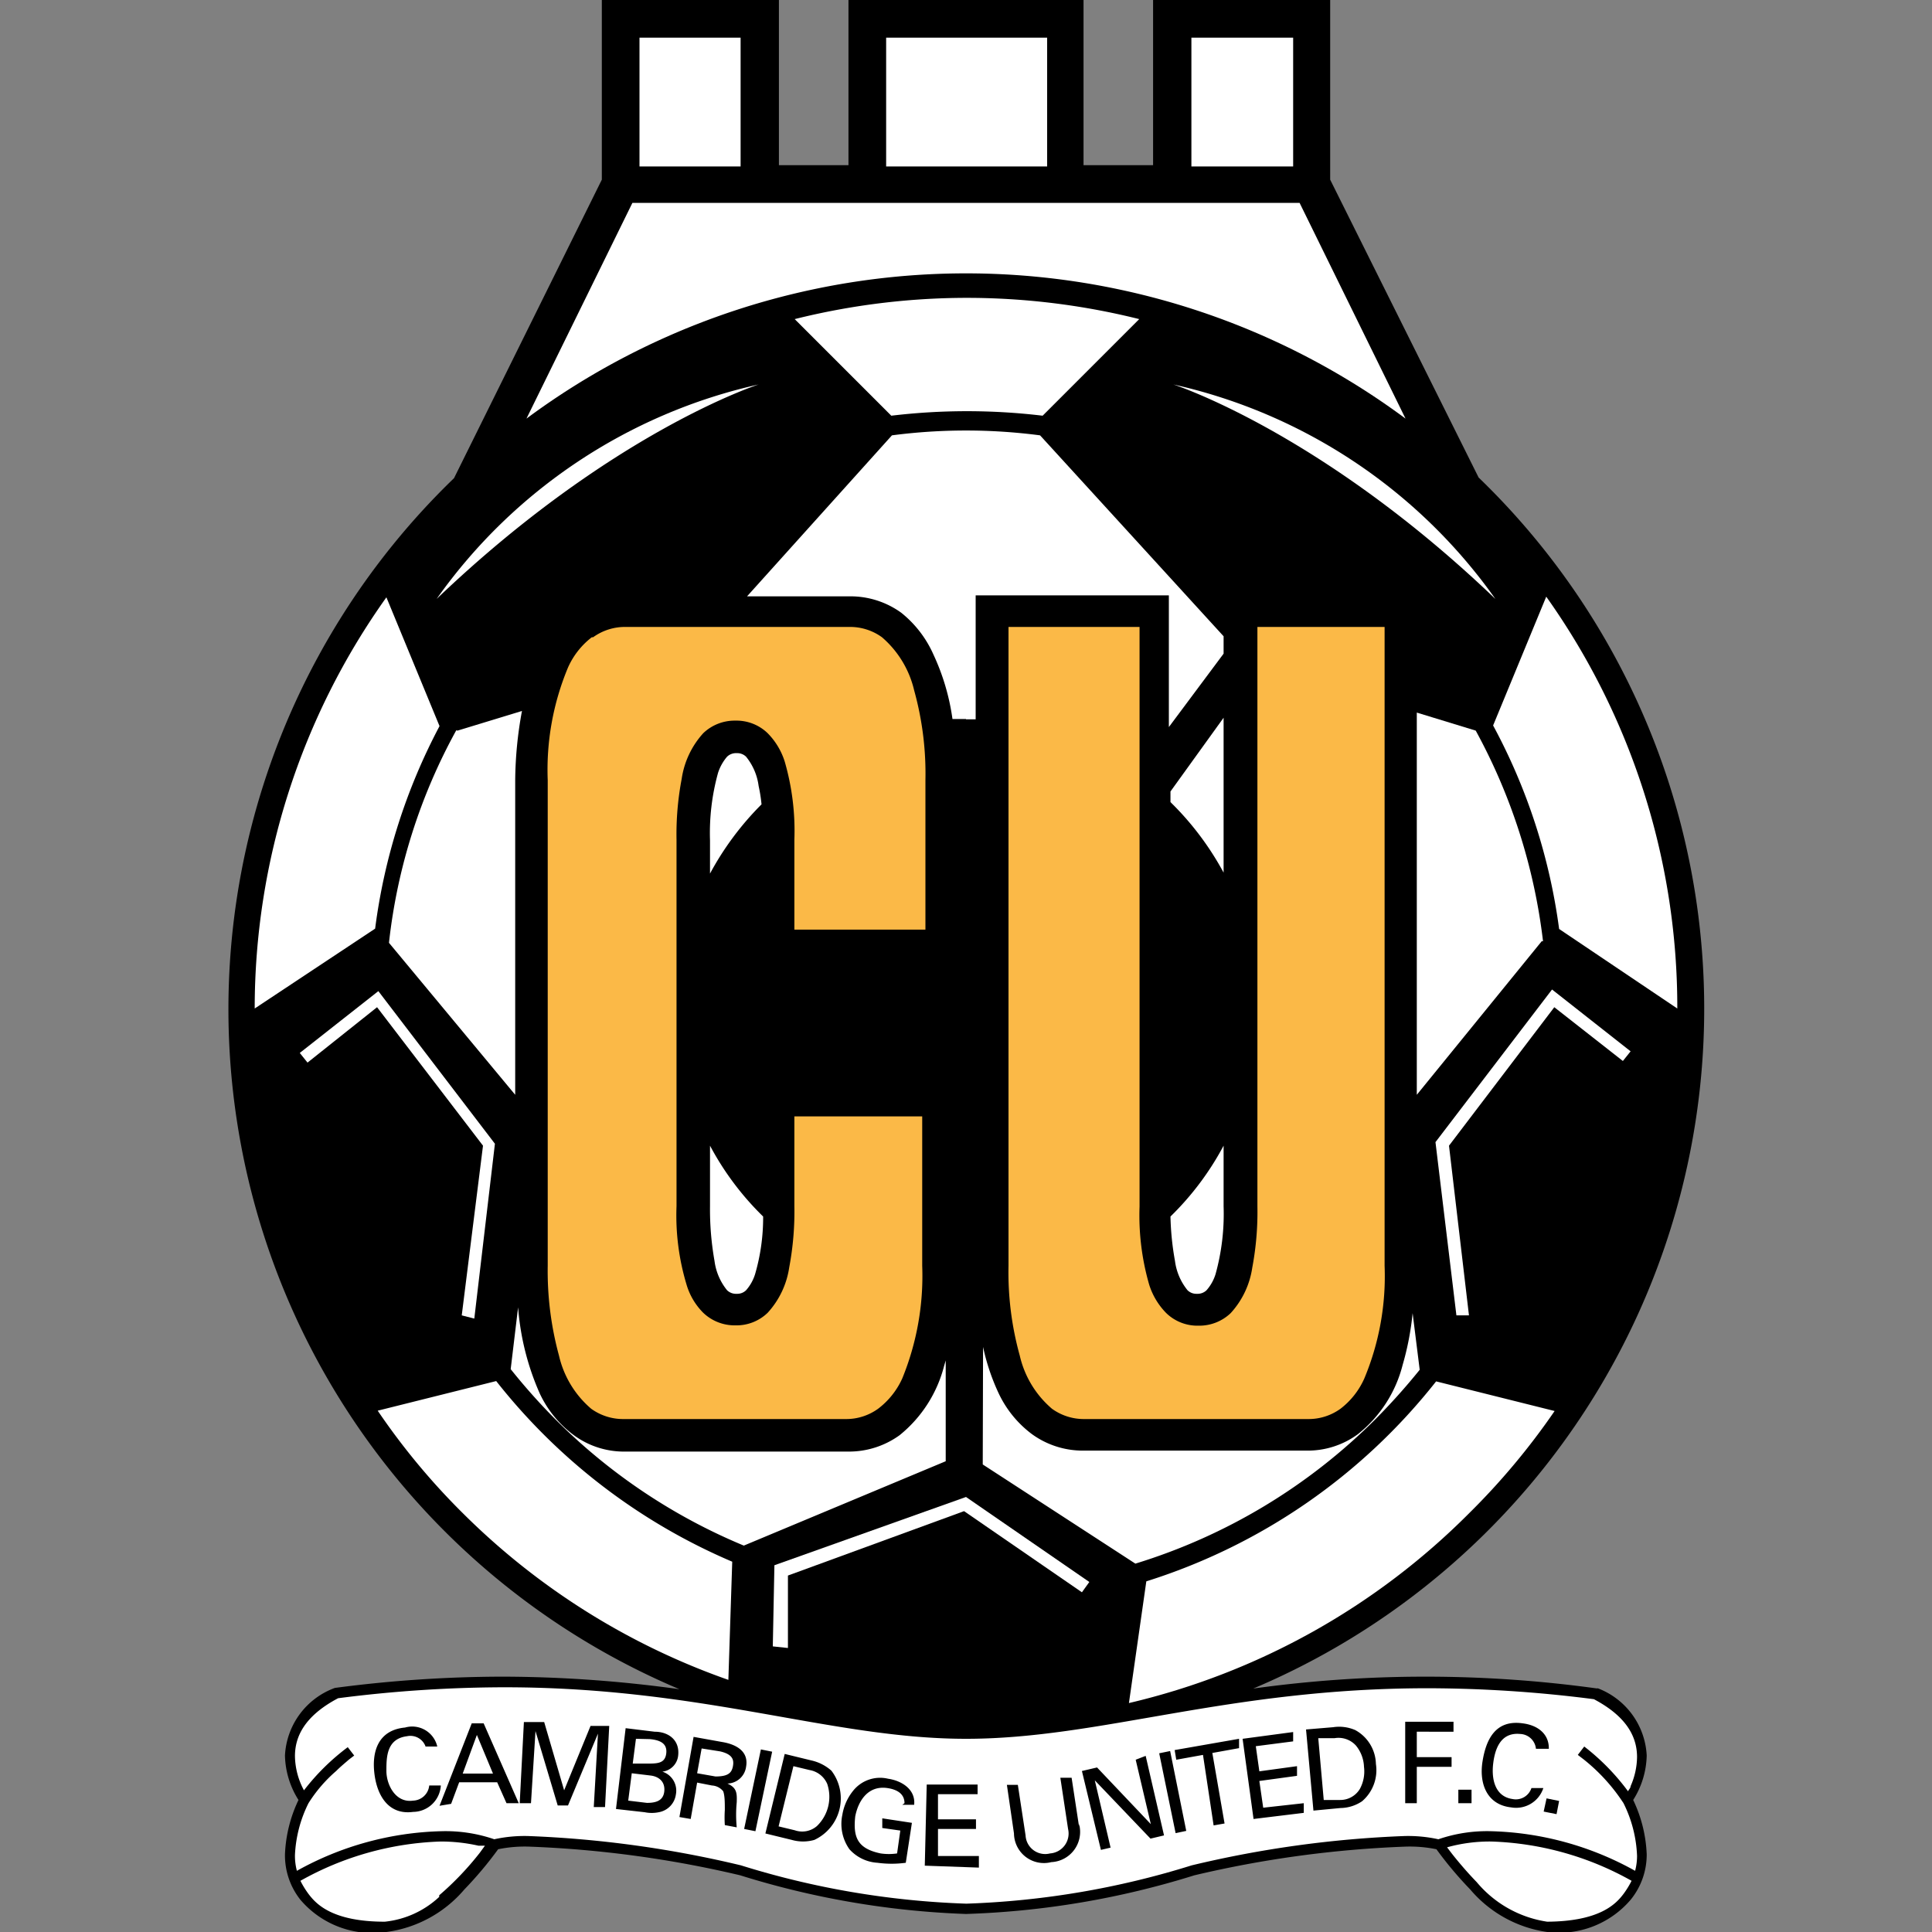 <?xml version="1.0" encoding="iso-8859-1"?>
<svg xmlns="http://www.w3.org/2000/svg" width="60" height="60" xmlns:v="https://vecta.io/nano"><rect width="100%" height="100%" fill="#808080" stroke="none"/><path d="M49.62,52.44h0a38.89,38.89,0,0,0-10.7,0,22.92,22.92,0,0,0,7-37.61L41.31,5.58V0h-5.5V5.13H33.65V0h-7.3V5.13H24.19V0h-5.5V5.58L14.1,14.85a22.92,22.92,0,0,0,7,37.61,40.37,40.37,0,0,0-5.47-.39,40.11,40.11,0,0,0-5.23.35h0a2.36,2.36,0,0,0-1.55,2.1,2.68,2.68,0,0,0,.42,1.38,4.3,4.3,0,0,0-.42,1.69A2.22,2.22,0,0,0,9.33,59,2.94,2.94,0,0,0,12,60a3.84,3.84,0,0,0,2.42-1.32,11.71,11.71,0,0,0,1.05-1.25,4.12,4.12,0,0,1,1-.08,33.89,33.89,0,0,1,6.52.89A26.55,26.55,0,0,0,30,59.44a26.55,26.55,0,0,0,7.09-1.2,33.89,33.89,0,0,1,6.52-.89,4.12,4.12,0,0,1,1,.08,11.71,11.71,0,0,0,1.05,1.25A3.84,3.84,0,0,0,48.05,60h0a2.92,2.92,0,0,0,2.59-1,2.22,2.22,0,0,0,.5-1.41,4.3,4.3,0,0,0-.42-1.69,2.68,2.68,0,0,0,.42-1.38,2.36,2.36,0,0,0-1.55-2.1"/><g fill="#fff"><path d="M37 1.17h3.16v4H37zm-9.48 0h5v4h-5zm-7.66 0H23v4h-3.14zm-.22 5.13h20.72l3.29 6.7a22.91 22.91 0 0 0-27.3 0zm28.24 22.93L44 34V22.13l1.83.56a18.06 18.06 0 0 1 2.09 6.54M38 27.1a9.13 9.13 0 0 0-1.65-2.19v-.33L38 22.29zm0 8.48v1.88a7 7 0 0 1-.25 2.11 1.37 1.37 0 0 1-.28.5.4.4 0 0 1-.3.11.39.39 0 0 1-.29-.11 1.81 1.81 0 0 1-.39-.91 8.78 8.78 0 0 1-.14-1.38 8.93 8.93 0 0 0 1.65-2.2M30 9.25a22.14 22.14 0 0 1 5.38.66l-3 3a19.79 19.79 0 0 0-4.7 0l-3-3A22.14 22.14 0 0 1 30 9.25m-7.95 26.33a8.93 8.93 0 0 0 1.65 2.2 6.29 6.29 0 0 1-.25 1.79 1.37 1.37 0 0 1-.28.5.39.39 0 0 1-.29.11.4.4 0 0 1-.3-.11 1.81 1.81 0 0 1-.39-.91 9.17 9.17 0 0 1-.14-1.7z"/><path d="M22.05 27.1v-1a7 7 0 0 1 .25-2.1 1.46 1.46 0 0 1 .28-.5.4.4 0 0 1 .3-.11.39.39 0 0 1 .29.11 1.81 1.81 0 0 1 .39.91 4.85 4.85 0 0 1 .09.57 9.19 9.19 0 0 0-1.6 2.15m-7.84-4.44l2-.61a12.25 12.25 0 0 0-.21 2.15V34l-3.92-4.72a17.68 17.68 0 0 1 2.09-6.6m-6.26 8.64A22 22 0 0 1 12 18.55l1.65 4a18.45 18.45 0 0 0-2 6.29zm14.71 20.85A22 22 0 0 1 14.38 47a21.37 21.37 0 0 1-2.65-3.19l3.68-.92a18.61 18.61 0 0 0 7.33 5.61zM23.1 48a18 18 0 0 1-5.83-3.9 19.16 19.16 0 0 1-1.41-1.58l.23-1.92a8.11 8.11 0 0 0 .67 2.67 3.4 3.4 0 0 0 1.06 1.3 2.63 2.63 0 0 0 1.6.51h6.92a2.68 2.68 0 0 0 1.6-.51 4.06 4.06 0 0 0 1.38-2.15l.05-.17v3.13zM30 22.33h-.42a7 7 0 0 0-.59-2 3.45 3.45 0 0 0-1-1.3 2.69 2.69 0 0 0-1.61-.51H23.2l4.5-5a17.71 17.71 0 0 1 4.6 0l5.7 6.24v.54l-1.7 2.28v-4.09h-6v3.85H30m.53 19.49a6.68 6.68 0 0 0 .47 1.41 3.38 3.38 0 0 0 1.05 1.3 2.69 2.69 0 0 0 1.61.51h6.92a2.63 2.63 0 0 0 1.59-.51 4 4 0 0 0 1.39-2.15 8.83 8.83 0 0 0 .31-1.61l.22 1.76a19.93 19.93 0 0 1-1.37 1.53 18 18 0 0 1-7.46 4.49l-4.74-3.08zM45.62 47a22 22 0 0 1-10.56 5.89l.54-3.78a18.53 18.53 0 0 0 9-6.21l3.68.92A21.74 21.74 0 0 1 45.62 47m2.8-18.15a18.41 18.41 0 0 0-2.05-6.32l1.65-4a22 22 0 0 1 4.07 12.79h0z"/><path d="M13.56 18.6a16.71 16.71 0 0 1 10-6.66s-4.56 1.46-10 6.66m32.88 0a16.71 16.71 0 0 0-10-6.66s4.57 1.46 10 6.66m-32.1 22.25l.66-5.27-3.29-4.3L9.55 33l-.24-.3 2.44-1.92 3.62 4.74-.64 5.43zm30.24-5.38l3.62-4.74 2.44 1.92h0l-.24.3-2.13-1.67-3.27 4.3.62 5.27h-.39zM24 51.13l.05-2.52L30 46.49l3.83 2.64-.23.32-3.66-2.52-5.47 2v2.25zm-10.36 7.78a2.91 2.91 0 0 1-1.69.77c-1.63 0-2.13-.55-2.36-.85a2.75 2.75 0 0 1-.26-.42 9.49 9.49 0 0 1 4.35-1.22 5.29 5.29 0 0 1 1.18.13h.2l-.16.22a9.29 9.29 0 0 1-1.26 1.32m36.77-.03c-.23.3-.73.84-2.36.85a3.53 3.53 0 0 1-2.19-1.23c-.31-.32-.57-.63-.76-.87l-.16-.21a4.93 4.93 0 0 1 1.38-.18 9.49 9.49 0 0 1 4.35 1.22 2.75 2.75 0 0 1-.26.42"/><path d="M50.84,57.61a1.83,1.83,0,0,1-.06.49,9.68,9.68,0,0,0-4.46-1.23,4.66,4.66,0,0,0-1.65.25,4.37,4.37,0,0,0-1.06-.1,33.74,33.74,0,0,0-6.6.91,26.37,26.37,0,0,1-7,1.19,26.37,26.37,0,0,1-7-1.19,33.74,33.74,0,0,0-6.6-.91,4.37,4.37,0,0,0-1.06.1,4.66,4.66,0,0,0-1.65-.25A9.68,9.68,0,0,0,9.22,58.1a1.83,1.83,0,0,1-.06-.49A4,4,0,0,1,9.58,56a4.45,4.45,0,0,1,.86-1c.15-.15.29-.26.39-.35l.17-.13-.2-.26h0A7,7,0,0,0,9.44,55.6a2.31,2.31,0,0,1-.28-1.06c0-.57.26-1.23,1.34-1.8a40.75,40.75,0,0,1,5.16-.34C21.88,52.4,25.82,54,30,54s8.12-1.57,14.34-1.57a40.75,40.75,0,0,1,5.16.34c1.08.57,1.34,1.23,1.34,1.8a2.3,2.3,0,0,1-.2.9c0,.06-.06.11-.08.16a7,7,0,0,0-1.36-1.39l-.2.26.17.13A5.73,5.73,0,0,1,50.42,56a4,4,0,0,1,.42,1.63"/></g><path d="M13.22 54.25a.5.5 0 0 0-.58-.33C12 54 12 54.58 12 55s.28 1 .83.92a.52.52 0 0 0 .5-.47h.36a.87.87 0 0 1-.86.82c-.74.1-1.11-.47-1.2-1.17s.11-1.37.95-1.45a.8.8 0 0 1 1 .59h-.37"/><path d="M13.65 56.08l1-2.56h.37L16.11 56h-.38l-.29-.65h-1.18l-.25.67zm.72-1h.94l-.5-1.2zm4.2-1.24h0l-.93 2.23h-.32l-.69-2.31h0L16.49 56h-.35l.13-2.52h.63l.62 2.12h0l.82-2h.58l-.13 2.52h-.35zm.56 2.34l.3-2.51.9.11c.43 0 .79.26.73.75a.56.56 0 0 1-.49.49h0a.62.62 0 0 1 .42.71.65.65 0 0 1-.53.55 1.09 1.09 0 0 1-.44 0zm.52-1.41h.43c.33 0 .57 0 .61-.31s-.18-.42-.51-.45l-.43-.01zm-.14 1.15l.58.07c.27 0 .51-.06.54-.36s-.17-.46-.43-.49l-.58-.07-.11.85m2.14-.56l-.2 1.13-.35-.06.44-2.49.89.16c.42.07.83.28.74.77a.6.6 0 0 1-.58.52h0c.29.13.3.29.29.58a4 4 0 0 0 0 .78l-.37-.07a3.69 3.69 0 0 1 0-.47c0-.23 0-.44-.05-.58a.48.48 0 0 0-.35-.18zm0-.29l.57.1c.39 0 .5-.11.54-.31s0-.38-.4-.47l-.57-.09-.14.77m1.46 1.73l.52-2.47.35.07-.52 2.47zm1.26-2.33l.82.2a1.4 1.4 0 0 1 .63.32 1.42 1.42 0 0 1-.53 2.15 1.28 1.28 0 0 1-.7 0l-.82-.2zm-.19 2.25l.5.12a.7.7 0 0 0 .69-.13 1.26 1.26 0 0 0 .32-1.31.73.73 0 0 0-.55-.43l-.5-.12-.46 1.87m3.91-.72c0-.31-.26-.43-.53-.47-.61-.09-.91.41-1 .88-.07.65.07 1 .79 1.15a1.74 1.74 0 0 0 .51 0l.1-.71-.56-.08v-.3l.92.14-.19 1.24a3.25 3.25 0 0 1-.88 0 1.27 1.27 0 0 1-.87-.42 1.36 1.36 0 0 1-.22-1.07 1.6 1.6 0 0 1 .33-.74 1.07 1.07 0 0 1 1.09-.38c.42.06.86.33.81.81h-.37m.7 1.89l.06-2.52h1.58v.3h-1.23v.78h1.18v.3h-1.18v.84h1.27V58zm4.79-1.3a.94.94 0 0 1-.86 1.19.93.93 0 0 1-1.16-.89l-.22-1.51h.34l.24 1.57a.61.61 0 0 0 .76.56.62.62 0 0 0 .56-.76l-.24-1.59h.35l.23 1.51m2.07-2.19l.57 2.47-.42.1L34 55.29h0l.49 2.09-.3.07L33.6 55l.47-.11 1.67 1.76h0l-.47-2zm.93 2.4L36 54.45l.34-.07.5 2.48zm.85-2.43l-.83.15-.05-.3 2-.35v.29l-.83.15.38 2.19-.34.06zm1.57 1.99L38.59 54l1.57-.21v.29l-1.16.15.11.78 1.17-.16v.3l-1.17.16.12.83 1.26-.14v.3zm1.63-2.78l.84-.07a1.25 1.25 0 0 1 .69.09 1.23 1.23 0 0 1 .64 1.05 1.27 1.27 0 0 1-.43 1.16 1.23 1.23 0 0 1-.67.21l-.84.08zm.55 2.19h.51a.71.71 0 0 0 .61-.34 1.14 1.14 0 0 0 .13-.69 1.1 1.1 0 0 0-.25-.66.73.73 0 0 0-.66-.23h-.51l.17 1.92m2.53.1v-2.53h1.5v.31H44v.79h1.08v.3H44V56zm1.65 0v-.42h.41V56z"/><path d="M47.7 54.31a.51.51 0 0 0-.49-.46c-.62-.06-.79.49-.84.94s.05 1 .6 1.08a.51.51 0 0 0 .59-.34h.37a.89.89 0 0 1-1 .6c-.74-.08-1-.72-.89-1.42s.41-1.31 1.25-1.19c.48.06.82.34.81.79h-.37"/><path d="M47.94,56.26l.09-.41.39.08-.08.41Z"/><path d="M43 39.31a8.24 8.24 0 0 1-.63 3.5 2.42 2.42 0 0 1-.74.94 1.69 1.69 0 0 1-1 .32h-6.96a1.69 1.69 0 0 1-1-.32 3.07 3.07 0 0 1-1-1.65 9.66 9.66 0 0 1-.35-2.79V19.47h4.07v18a7.73 7.73 0 0 0 .3 2.43 2.19 2.19 0 0 0 .53.88 1.39 1.39 0 0 0 1 .39 1.41 1.41 0 0 0 1-.39 2.66 2.66 0 0 0 .67-1.41 9.35 9.35 0 0 0 .16-1.9v-18H43zM18.38 19.79a2.42 2.42 0 0 0-.74.94 8.24 8.24 0 0 0-.63 3.5v15.08a10 10 0 0 0 .35 2.79 3.07 3.07 0 0 0 1 1.65 1.69 1.69 0 0 0 1 .32h6.91a1.69 1.69 0 0 0 1-.32 2.44 2.44 0 0 0 .75-.94 8.41 8.41 0 0 0 .62-3.5v-4.64h-3.97v2.79a9.35 9.35 0 0 1-.16 1.9 2.66 2.66 0 0 1-.67 1.41 1.39 1.39 0 0 1-1 .39 1.41 1.41 0 0 1-1-.39 2.06 2.06 0 0 1-.52-.88 7.43 7.43 0 0 1-.31-2.43V26.08a9.19 9.19 0 0 1 .16-1.89 2.69 2.69 0 0 1 .67-1.42 1.41 1.41 0 0 1 1-.39 1.39 1.39 0 0 1 1 .39 2.19 2.19 0 0 1 .53.88 7.73 7.73 0 0 1 .3 2.43v2.79h4.07v-4.64a9.66 9.66 0 0 0-.35-2.79 3.11 3.11 0 0 0-1-1.65 1.69 1.69 0 0 0-1-.32h-6.97a1.69 1.69 0 0 0-1 .32" fill="#fbb947"/></svg>